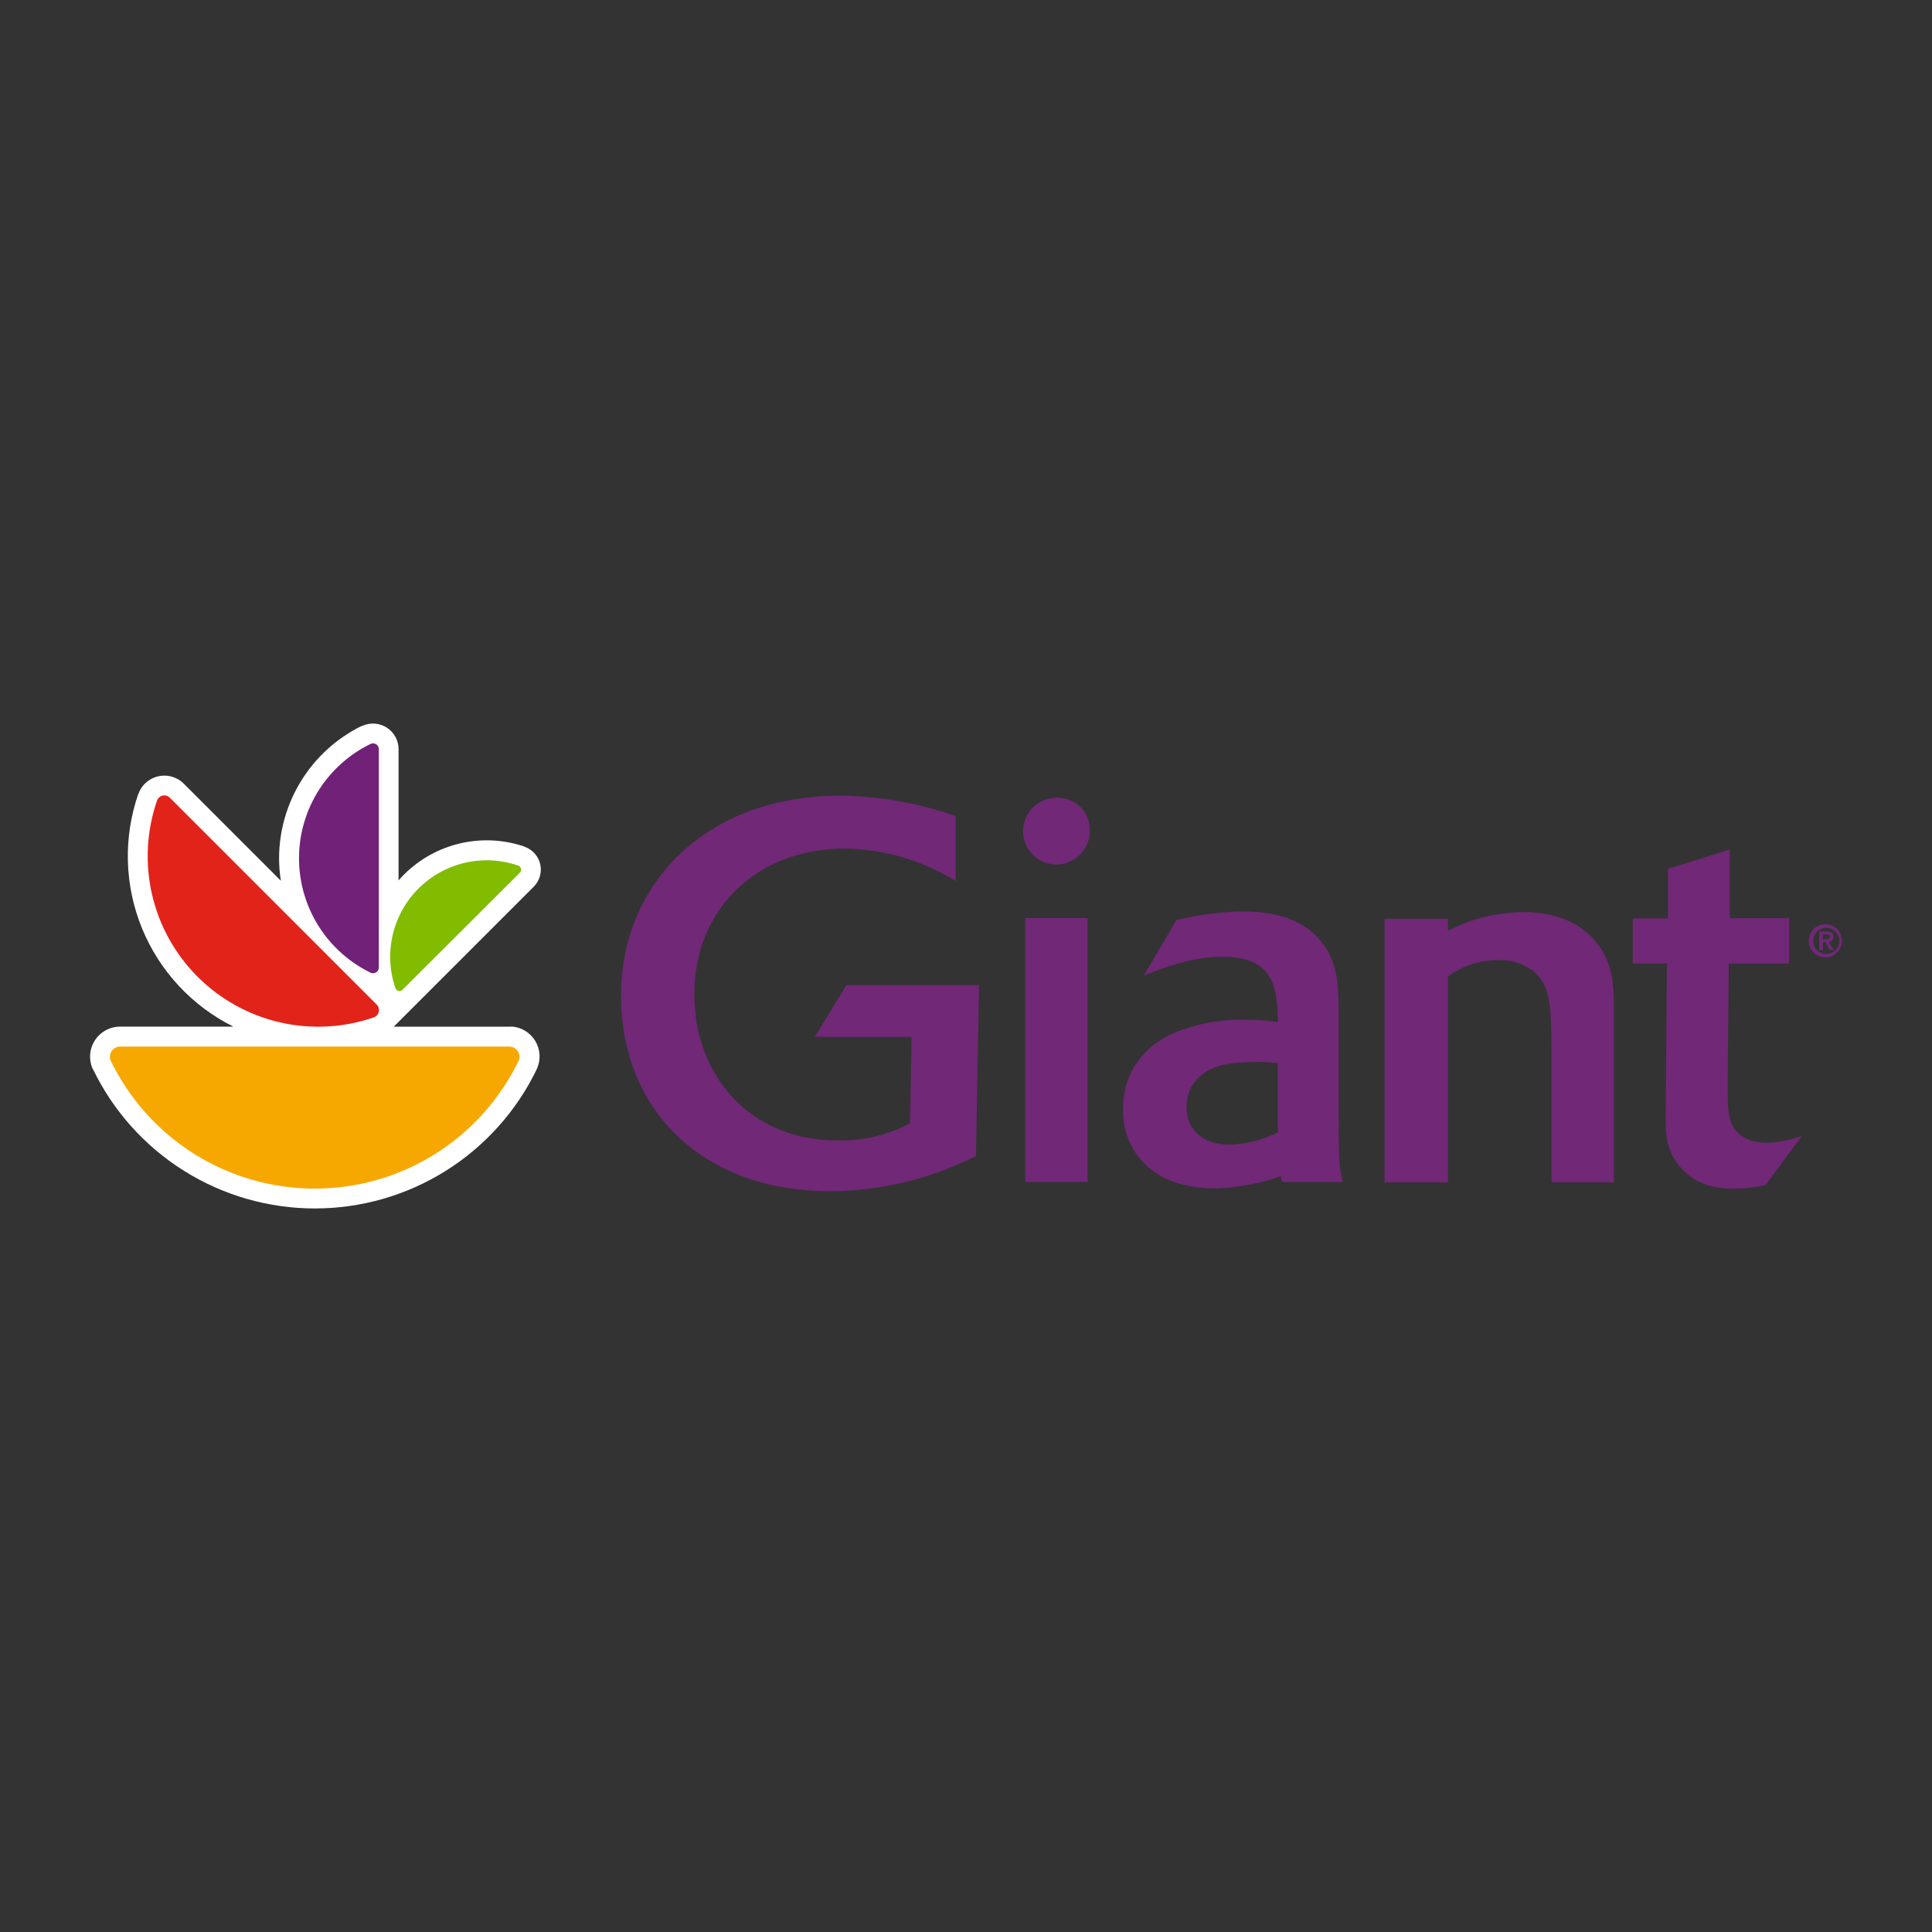 <?xml version="1.0" encoding="utf-8"?>
<!-- Generator: Adobe Illustrator 16.0.0, SVG Export Plug-In . SVG Version: 6.00 Build 0)  -->
<!DOCTYPE svg PUBLIC "-//W3C//DTD SVG 1.1//EN" "http://www.w3.org/Graphics/SVG/1.1/DTD/svg11.dtd">
<svg version="1.1" id="Layer_1" xmlns="http://www.w3.org/2000/svg" xmlns:xlink="http://www.w3.org/1999/xlink" x="0px" y="0px"
	  viewBox="0 0 3000 3000" enable-background="new 0 0 3000 3000" xml:space="preserve">
<rect x="0" y="0" width="3000" height="3000" fill="#333333" stroke="none"/>
<g>
	<path fill="#702877" d="M1515.453,1794.983c-35.188,17.87-71.967,31.424-110.337,40.664s-77.285,13.91-116.754,14.019
		c-194.788,0-323.992-123.466-323.992-304.074c0-171.505,130.106-309.973,339.734-309.973
		c61.708,0.535,121.665,11.057,179.868,31.562v100.921c-12.878-7.994-26.237-15.084-40.074-21.27
		c-13.837-6.188-28.029-11.413-42.574-15.681c-14.544-4.266-29.312-7.532-44.298-9.801c-14.986-2.27-30.06-3.52-45.216-3.75
		c-135.024,0.001-233.647,92.805-233.647,226.19c0,125.925,86.163,227.006,221.352,227.006c19.756,0.587,39.258-1.371,58.505-5.875
		c19.244-4.503,37.592-11.397,55.04-20.686l2.46-134.206h-150.355l49.189-80.423h205.938L1515.453,1794.983z"/>
	<path fill="#702877" d="M1692.126,1288.497c0.142,3.423-0.055,6.827-0.59,10.209c-0.535,3.384-1.396,6.682-2.585,9.894
		c-1.188,3.214-2.682,6.28-4.477,9.195c-1.796,2.917-3.862,5.63-6.195,8.137c-2.334,2.508-4.89,4.76-7.676,6.76
		c-2.779,2-5.731,3.707-8.85,5.122c-3.119,1.414-6.348,2.508-9.684,3.285c-3.339,0.773-6.72,1.212-10.145,1.317
		c-3.423,0.103-6.823-0.131-10.2-0.701c-3.378-0.571-6.667-1.467-9.867-2.692c-3.201-1.222-6.249-2.748-9.145-4.575
		c-2.898-1.827-5.588-3.922-8.067-6.283c-2.483-2.362-4.708-4.944-6.68-7.746c-1.972-2.804-3.645-5.77-5.026-8.907
		c-1.383-3.134-2.442-6.373-3.181-9.718c-0.737-3.345-1.138-6.73-1.206-10.156c-0.068-3.424,0.203-6.823,0.81-10.195
		c0.607-3.37,1.542-6.648,2.798-9.835c1.257-3.187,2.815-6.218,4.674-9.096c1.86-2.876,3.984-5.544,6.372-8
		c2.384-2.458,4.992-4.656,7.817-6.594c2.821-1.939,5.809-3.582,8.958-4.93c3.15-1.347,6.401-2.371,9.754-3.074
		c3.351-0.703,6.741-1.068,10.165-1.097c1.686-0.089,3.369-0.093,5.053-0.01c1.684,0.081,3.36,0.249,5.03,0.5
		c1.666,0.252,3.316,0.588,4.948,1.008c1.636,0.418,3.241,0.919,4.827,1.5c1.581,0.583,3.129,1.243,4.646,1.981
		c1.515,0.739,2.99,1.553,4.424,2.442c1.434,0.887,2.817,1.846,4.153,2.875c1.338,1.028,2.618,2.122,3.844,3.28
		c1.227,1.159,2.388,2.376,3.492,3.653c1.101,1.275,2.136,2.605,3.103,3.987c0.969,1.38,1.863,2.807,2.686,4.279
		c0.823,1.472,1.568,2.98,2.238,4.528c0.671,1.548,1.261,3.126,1.771,4.734c0.508,1.607,0.937,3.236,1.281,4.886
		c0.346,1.651,0.606,3.316,0.782,4.992c0.175,1.677,0.267,3.358,0.274,5.045 M1688.847,1835.481h-96.903V1425.57h96.903V1835.481z"
		/>
	<path fill="#702877" d="M2085.312,1835.481c-5-18.198-6.639-24.021-6.639-106.576v-165.278c-0.82-34.841-0.82-76.24-34.761-110.265
		c-35.661-35.578-87.066-38.121-116.909-38.121c-33.884,0.971-67.307,5.426-100.262,13.364l-50.585,86.162
		c35.662-14.102,76.163-29.022,121.827-29.022c73.782,0,86.162,38.942,86.162,101.083c-17.305-2.31-34.683-3.431-52.14-3.359
		c-18.442-0.383-36.732,1.094-54.874,4.433c-18.139,3.344-35.756,8.479-52.851,15.408c-43.122,18.279-80.423,57.385-80.423,118.463
		c-0.302,8.6,0.355,17.125,1.964,25.58c1.612,8.453,4.136,16.623,7.577,24.511c3.441,7.889,7.709,15.299,12.81,22.229
		c5.101,6.929,10.902,13.212,17.41,18.845c22.381,19.1,55.501,32.383,104.444,32.383c34.496-1.223,68.055-7.481,100.675-18.774
		c0.652,2.951,1.229,6.067,2.13,8.854L2085.312,1835.481z M1842.399,1718.657c0-26.562,14.92-52.306,49.68-63.045
		c9.922-3.36,27.384-6.639,65.587-6.639c8.2,0,17.462,0.82,26.479,1.72v107.724c-22.976,11.391-47.27,17.73-72.882,19.021
		c-51.404,0-68.782-29.843-68.782-58.78"/>
	<path fill="#702877" d="M2741.826,1839.827c-16.163,3.918-32.561,5.887-49.189,5.902c-23.201,0-56.322-3.362-81.983-31.563
		c-25.658-28.203-24.596-57.389-24.02-93.623l1.72-224.549h-53.044v-69.932h54.684v-77.062l96.082-29.843v106.576h91.984v70.423
		h-93.623l-1.64,178.967c0,44.762,0,62.225,9.921,77.063c7.462,10.739,23.281,22.381,50.581,22.381
		c18.788-0.738,37.013-4.318,54.683-10.74L2741.826,1839.827z"/>
	<path fill="#702877" d="M2466.693,1450.166c-33.941-30.58-77.802-33.94-102.725-33.94c-28.051,0.656-55.378,5.438-81.982,14.347
		c-9.673,3.443-22.544,9.264-33.612,14.51v-18.445h-98.377v409.335h98.377v-319.729c11.063-8.176,23.125-14.432,36.184-18.761
		c13.058-4.327,26.467-6.519,40.225-6.572c10.104-0.551,19.993,0.644,29.677,3.589c9.68,2.943,18.56,7.461,26.646,13.543
		c27.298,23.286,27.298,55.584,28.118,120.188v207.742h96.901v-273.08C2505.633,1527.228,2504.814,1485.091,2466.693,1450.166z"/>
	<path fill="#702877" d="M2835.04,1435.163c1.679,0.044,3.342,0.249,4.981,0.618c1.643,0.368,3.231,0.892,4.769,1.572
		c1.541,0.68,2.997,1.503,4.377,2.47c1.374,0.965,2.645,2.055,3.811,3.27c1.162,1.217,2.197,2.533,3.102,3.949
		c0.904,1.42,1.663,2.911,2.276,4.477c0.613,1.568,1.067,3.177,1.364,4.834c0.298,1.655,0.431,3.324,0.4,5.006
		c-0.031,1.682-0.225,3.345-0.58,4.989c-0.354,1.643-0.867,3.236-1.537,4.78c-0.668,1.543-1.48,3.008-2.435,4.392
		c-0.956,1.385-2.036,2.664-3.242,3.835c-1.206,1.173-2.517,2.217-3.925,3.134c-1.413,0.917-2.899,1.685-4.461,2.309
		c-1.562,0.625-3.172,1.093-4.823,1.402c-1.652,0.309-3.319,0.455-5.003,0.438c-1.684-0.017-3.347-0.198-4.992-0.542
		c-1.646-0.344-3.246-0.844-4.792-1.501c-1.548-0.655-3.019-1.458-4.411-2.402c-1.391-0.945-2.678-2.017-3.861-3.214
		c-1.182-1.198-2.234-2.498-3.16-3.902c-0.928-1.403-1.709-2.884-2.347-4.442c-0.633-1.556-1.113-3.159-1.437-4.81
		c-0.32-1.652-0.48-3.317-0.473-5c-0.014-1.72,0.145-3.425,0.48-5.112c0.332-1.687,0.829-3.324,1.494-4.909
		c0.663-1.586,1.48-3.09,2.447-4.513c0.967-1.42,2.066-2.729,3.3-3.928c1.236-1.2,2.573-2.262,4.023-3.189
		c1.447-0.927,2.974-1.7,4.579-2.32c1.605-0.618,3.256-1.069,4.951-1.354C2831.612,1435.216,2833.318,1435.101,2835.04,1435.163
		 M2835.04,1481.154c1.337,0.054,2.668-0.023,3.992-0.234c1.32-0.209,2.611-0.547,3.868-1.011c1.257-0.466,2.452-1.051,3.594-1.754
		c1.141-0.706,2.197-1.514,3.181-2.427c0.979-0.915,1.859-1.916,2.638-3.004c0.782-1.09,1.447-2.245,1.999-3.465
		c0.551-1.221,0.978-2.484,1.279-3.788c0.302-1.307,0.472-2.629,0.508-3.969c0.038-1.339-0.054-2.668-0.28-3.99
		c-0.228-1.32-0.579-2.606-1.062-3.855c-0.479-1.25-1.079-2.442-1.793-3.573c-0.719-1.132-1.543-2.181-2.467-3.15
		c-0.925-0.969-1.938-1.837-3.035-2.604c-1.098-0.769-2.258-1.421-3.488-1.958c-1.226-0.536-2.496-0.948-3.803-1.232
		c-1.312-0.287-2.635-0.439-3.974-0.461c-1.342-0.023-2.67,0.087-3.987,0.329s-2.597,0.609-3.844,1.104
		c-1.242,0.495-2.428,1.109-3.55,1.839c-1.124,0.731-2.163,1.566-3.121,2.502c-0.959,0.936-1.813,1.959-2.569,3.064
		c-0.755,1.108-1.391,2.278-1.917,3.512c-0.521,1.233-0.917,2.507-1.185,3.82c-0.271,1.313-0.41,2.638-0.416,3.978
		c-0.049,1.307,0.033,2.607,0.244,3.899c0.213,1.293,0.552,2.55,1.016,3.774c0.468,1.224,1.049,2.389,1.75,3.497
		c0.698,1.104,1.502,2.131,2.409,3.075c0.907,0.945,1.9,1.79,2.974,2.536c1.076,0.745,2.219,1.376,3.42,1.892
		c1.206,0.516,2.447,0.906,3.729,1.171c1.284,0.265,2.578,0.399,3.89,0.404 M2824.79,1446.396h10.902
		c7.214,0,11.317,2.294,11.317,8.199c0.07,1.025-0.073,2.023-0.429,2.991c-0.355,0.966-0.894,1.817-1.615,2.555
		c-0.721,0.735-1.561,1.292-2.52,1.668c-0.958,0.377-1.951,0.54-2.979,0.492l7.704,12.542h-5.984l-6.967-12.298h-3.607v12.708
		h-5.741L2824.79,1446.396z M2830.528,1458.447h5.082c3.199,0,5.658-0.493,5.658-4.017c0-3.525-3.279-3.607-5.9-3.607h-4.84
		V1458.447z"/>
	<path fill="#FFFFFF" d="M793.848,1594.208h-3.199H611.437l217.335-217.334c1.105-1.102,2.136-2.269,3.096-3.5
		c0.958-1.229,1.837-2.514,2.635-3.855c0.8-1.34,1.512-2.726,2.139-4.154c0.625-1.429,1.161-2.893,1.604-4.388
		c0.443-1.496,0.794-3.015,1.049-4.554c0.253-1.539,0.413-3.089,0.473-4.647c0.062-1.56,0.026-3.116-0.107-4.67
		c-0.132-1.556-0.362-3.096-0.686-4.622c-0.324-1.527-0.743-3.027-1.254-4.501c-0.514-1.474-1.114-2.911-1.806-4.309
		c-0.689-1.4-1.465-2.75-2.323-4.052c-0.861-1.303-1.797-2.548-2.812-3.734c-1.014-1.185-2.098-2.303-3.251-3.354
		c-1.156-1.051-2.369-2.026-3.645-2.924s-2.602-1.717-3.978-2.449c-1.377-0.733-2.794-1.378-4.252-1.936l-1.722-0.574h0.737
		c-7.977-2.733-16.103-4.904-24.383-6.504c-8.278-1.601-16.626-2.623-25.049-3.063c-8.42-0.438-16.831-0.292-25.231,0.439
		c-8.4,0.732-16.71,2.042-24.926,3.931c-8.219,1.889-16.266,4.337-24.143,7.347c-7.877,3.009-15.507,6.549-22.892,10.621
		c-7.383,4.073-14.45,8.636-21.199,13.693c-6.749,5.054-13.115,10.553-19.096,16.495c-3.116,3.034-5.985,6.231-8.856,9.51v-203.888
		c-0.001-1.648-0.104-3.287-0.311-4.922c-0.207-1.634-0.512-3.25-0.919-4.845c-0.406-1.595-0.91-3.16-1.511-4.694
		c-0.601-1.533-1.295-3.023-2.082-4.47c-0.786-1.447-1.658-2.84-2.618-4.179c-0.958-1.338-1.997-2.613-3.114-3.823
		c-1.118-1.209-2.306-2.345-3.565-3.408c-1.258-1.061-2.579-2.042-3.959-2.939c-1.381-0.898-2.811-1.708-4.292-2.427
		c-1.482-0.722-3.001-1.347-4.561-1.878c-1.558-0.532-3.144-0.964-4.757-1.299c-1.612-0.333-3.24-0.567-4.881-0.699
		c-1.641-0.132-3.285-0.163-4.93-0.09c-1.646,0.072-3.28,0.246-4.904,0.52c-1.623,0.276-3.223,0.65-4.801,1.125
		c-1.577,0.474-3.118,1.043-4.625,1.708l-1.394,0.656h-0.736c-9.505,4.713-18.639,10.059-27.401,16.039
		c-8.764,5.979-17.072,12.535-24.927,19.667c-7.854,7.133-15.178,14.771-21.973,22.918c-6.794,8.147-12.997,16.724-18.602,25.73
		s-10.563,18.357-14.872,28.051s-7.929,19.639-10.861,29.834c-2.929,10.197-5.143,20.545-6.638,31.049
		c-1.495,10.503-2.26,21.059-2.291,31.667c0.01,11.77,0.939,23.465,2.787,35.09l-150.765-150.766
		c-1.987-1.979-4.146-3.748-6.479-5.302c-2.333-1.555-4.797-2.867-7.388-3.939c-2.59-1.07-5.263-1.878-8.013-2.425
		c-2.75-0.545-5.527-0.817-8.331-0.817c-2.804,0-5.582,0.272-8.332,0.817c-2.75,0.547-5.421,1.354-8.014,2.425
		c-2.591,1.072-5.053,2.385-7.387,3.939c-2.332,1.555-4.493,3.323-6.478,5.302c-4.245,4.237-7.442,9.157-9.592,14.755l-0.574,1.642
		v-0.657c-2.914,8.401-5.445,16.918-7.59,25.546c-2.148,8.63-3.9,17.338-5.26,26.127c-1.36,8.788-2.322,17.62-2.884,26.494
		c-0.564,8.874-0.725,17.755-0.488,26.646c0.239,8.889,0.877,17.749,1.915,26.581c1.039,8.832,2.471,17.598,4.3,26.302
		c1.829,8.701,4.048,17.304,6.652,25.806c2.605,8.503,5.589,16.87,8.949,25.102c3.36,8.233,7.086,16.299,11.174,24.195
		c4.088,7.897,8.523,15.593,13.306,23.091c4.783,7.497,9.894,14.76,15.331,21.799c5.44,7.035,11.184,13.813,17.234,20.328
		c6.049,6.517,12.38,12.75,18.993,18.693c6.613,5.947,13.479,11.584,20.599,16.91c7.121,5.326,14.468,10.321,22.039,14.985
		c7.572,4.66,15.338,8.976,23.299,12.938h-175.77c-1.938-0.003-3.868,0.113-5.791,0.35c-1.922,0.236-3.822,0.593-5.7,1.067
		c-1.878,0.473-3.721,1.06-5.526,1.764c-1.804,0.705-3.558,1.518-5.262,2.438c-1.703,0.921-3.344,1.944-4.919,3.069
		c-1.577,1.127-3.077,2.347-4.5,3.661c-1.425,1.31-2.763,2.706-4.012,4.187c-1.25,1.479-2.405,3.031-3.461,4.654
		c-1.058,1.622-2.009,3.306-2.857,5.047c-0.847,1.744-1.583,3.531-2.208,5.364c-0.625,1.831-1.133,3.697-1.525,5.596
		c-0.394,1.896-0.667,3.811-0.82,5.739c-0.154,1.932-0.188,3.865-0.1,5.799c0.086,1.938,0.293,3.859,0.619,5.77
		c0.327,1.909,0.771,3.789,1.331,5.645c0.561,1.854,1.234,3.666,2.02,5.438l0.738,1.473v-0.492
		c3.892,8.034,8.062,15.927,12.507,23.669c4.445,7.743,9.155,15.32,14.132,22.733c4.975,7.415,10.203,14.643,15.685,21.691
		c5.482,7.048,11.204,13.893,17.166,20.539c5.961,6.647,12.148,13.076,18.557,19.291c6.412,6.212,13.034,12.197,19.863,17.945
		c6.83,5.75,13.853,11.255,21.067,16.515c7.216,5.256,14.606,10.256,22.171,14.998c7.566,4.74,15.287,9.211,23.165,13.412
		c7.878,4.2,15.896,8.122,24.048,11.759c8.152,3.643,16.422,6.991,24.81,10.05c8.388,3.062,16.871,5.826,25.451,8.292
		c8.582,2.465,17.238,4.629,25.97,6.492c8.731,1.86,17.519,3.411,26.359,4.658c8.842,1.246,17.716,2.181,26.622,2.803
		c8.907,0.625,17.824,0.939,26.752,0.939s17.844-0.314,26.751-0.939c8.907-0.622,17.779-1.557,26.622-2.803
		c8.84-1.247,17.628-2.798,26.359-4.658c8.732-1.863,17.389-4.027,25.97-6.492c8.581-2.466,17.065-5.23,25.452-8.292
		c8.388-3.059,16.657-6.407,24.81-10.05c8.154-3.637,16.169-7.559,24.048-11.759c7.878-4.201,15.6-8.672,23.165-13.412
		c7.564-4.742,14.955-9.742,22.171-14.998c7.215-5.26,14.238-10.765,21.067-16.515c6.83-5.748,13.451-11.733,19.863-17.945
		c6.411-6.215,12.597-12.644,18.557-19.291c5.963-6.646,11.684-13.491,17.166-20.539c5.481-7.049,10.711-14.276,15.687-21.691
		c4.976-7.413,9.685-14.99,14.13-22.733c4.445-7.742,8.615-15.635,12.507-23.669l-0.983,1.807c0.573-0.986,1.066-1.968,1.476-2.953
		c0.769-1.711,1.434-3.458,1.991-5.25c0.559-1.788,1.007-3.607,1.345-5.449c0.34-1.847,0.567-3.702,0.681-5.576
		c0.113-1.869,0.115-3.742,0.003-5.614c-0.111-1.871-0.334-3.729-0.672-5.573c-0.335-1.845-0.783-3.664-1.339-5.452
		c-0.555-1.792-1.216-3.544-1.983-5.253c-0.768-1.711-1.634-3.37-2.604-4.976c-0.966-1.605-2.027-3.147-3.182-4.628
		c-1.153-1.476-2.394-2.877-3.716-4.21c-1.322-1.326-2.721-2.57-4.196-3.729c-1.473-1.16-3.01-2.225-4.613-3.199
		c-1.602-0.973-3.259-1.847-4.965-2.622c-1.709-0.771-3.456-1.439-5.247-2.002c-1.788-0.562-3.604-1.016-5.447-1.357
		c-1.844-0.346-3.701-0.576-5.571-0.695"/>
	<path fill="#F7A800" d="M172.013,1647.415c-0.531-1.212-0.907-2.469-1.126-3.776c-0.216-1.304-0.271-2.615-0.162-3.936
		c0.11-1.317,0.379-2.602,0.809-3.854c0.431-1.249,1.007-2.433,1.732-3.536c0.725-1.107,1.575-2.11,2.549-3.004
		c0.975-0.898,2.044-1.656,3.209-2.287c1.165-0.627,2.388-1.103,3.671-1.426c1.284-0.321,2.586-0.483,3.911-0.48h604.042
		c1.328-0.014,2.637,0.139,3.925,0.454c1.287,0.317,2.519,0.789,3.69,1.412c1.17,0.627,2.245,1.385,3.224,2.283
		c0.979,0.895,1.832,1.899,2.558,3.008c0.727,1.11,1.306,2.295,1.733,3.549c0.43,1.256,0.697,2.547,0.8,3.868
		c0.106,1.323,0.044,2.638-0.182,3.949c-0.228,1.308-0.612,2.564-1.155,3.776l0,0c-3.583,7.383-7.417,14.632-11.508,21.748
		c-4.09,7.116-8.423,14.08-12.998,20.891c-4.578,6.812-9.388,13.457-14.43,19.933c-5.041,6.476-10.303,12.767-15.785,18.872
		c-5.481,6.106-11.171,12.017-17.066,17.724c-5.895,5.712-11.983,11.209-18.263,16.492s-12.736,10.341-19.37,15.17
		c-6.635,4.834-13.429,9.427-20.385,13.782c-6.955,4.355-14.054,8.463-21.295,12.325c-7.244,3.857-14.612,7.462-22.108,10.805
		c-7.493,3.344-15.097,6.421-22.806,9.232c-7.71,2.812-15.509,5.352-23.397,7.617c-7.888,2.267-15.844,4.255-23.871,5.964
		c-8.027,1.708-16.104,3.137-24.23,4.278c-8.127,1.146-16.283,2.006-24.47,2.577c-8.188,0.573-16.384,0.861-24.591,0.861
		c-8.207,0-16.403-0.288-24.589-0.861c-8.187-0.571-16.344-1.432-24.471-2.577c-8.125-1.142-16.203-2.57-24.229-4.278
		c-8.027-1.709-15.985-3.697-23.874-5.964c-7.886-2.266-15.685-4.806-23.396-7.617c-7.71-2.812-15.313-5.889-22.808-9.232
		c-7.494-3.343-14.863-6.947-22.105-10.805c-7.243-3.862-14.342-7.97-21.297-12.325s-13.75-8.948-20.383-13.782
		c-6.635-4.829-13.09-9.887-19.372-15.17c-6.28-5.283-12.368-10.78-18.262-16.492c-5.896-5.707-11.584-11.617-17.066-17.724
		c-5.482-6.105-10.744-12.396-15.785-18.872c-5.044-6.476-9.853-13.121-14.429-19.933c-4.578-6.811-8.911-13.774-13-20.891
		c-4.09-7.116-7.927-14.365-11.509-21.748"/>
	<path fill="#E2231A" d="M243.994,1242.669c0.608-1.559,1.51-2.926,2.704-4.1c1.122-1.116,2.414-1.977,3.877-2.579
		c1.463-0.604,2.985-0.906,4.567-0.906c1.583,0,3.106,0.302,4.569,0.906c1.461,0.603,2.754,1.463,3.876,2.579l0,0l321.371,321.369
		c1.127,1.125,1.998,2.422,2.61,3.893c0.61,1.469,0.917,3.001,0.917,4.593c0,1.595-0.307,3.126-0.917,4.596
		c-0.612,1.47-1.482,2.768-2.61,3.892c-1.175,1.192-2.542,2.094-4.1,2.703l0,0c-5.836,2.025-11.734,3.844-17.697,5.459
		c-5.963,1.613-11.975,3.016-18.036,4.204c-6.061,1.192-12.158,2.171-18.286,2.937c-6.131,0.766-12.278,1.314-18.448,1.649
		c-6.167,0.336-12.339,0.453-18.517,0.355c-6.176-0.098-12.341-0.413-18.495-0.942c-6.154-0.527-12.282-1.271-18.387-2.23
		c-6.101-0.956-12.162-2.127-18.182-3.509c-6.021-1.383-11.985-2.975-17.896-4.775c-5.909-1.8-11.748-3.805-17.516-6.013
		c-5.768-2.209-11.453-4.617-17.054-7.226c-5.601-2.604-11.102-5.405-16.506-8.396c-5.404-2.99-10.696-6.168-15.879-9.531
		c-5.181-3.362-10.24-6.902-15.174-10.617c-4.935-3.719-9.732-7.601-14.394-11.655c-4.663-4.05-9.178-8.261-13.544-12.63
		c-4.366-4.37-8.576-8.885-12.627-13.549c-4.051-4.662-7.936-9.461-11.65-14.396c-3.715-4.934-7.253-9.992-10.615-15.176
		c-3.361-5.183-6.537-10.476-9.527-15.88c-2.99-5.405-5.788-10.909-8.395-16.51c-2.604-5.601-5.011-11.286-7.22-17.056
		c-2.207-5.767-4.21-11.607-6.008-17.517c-1.798-5.909-3.388-11.875-4.769-17.896c-1.382-6.02-2.55-12.081-3.507-18.185
		c-0.957-6.102-1.698-12.23-2.227-18.387c-0.526-6.154-0.838-12.318-0.935-18.497c-0.097-6.176,0.024-12.347,0.358-18.515
		c0.338-6.169,0.888-12.316,1.655-18.447c0.765-6.129,1.746-12.224,2.939-18.284c1.192-6.061,2.596-12.073,4.21-18.036
		C240.146,1254.404,241.967,1248.503,243.994,1242.669"/>
	<path fill="#712177" d="M575.693,1155.031c1.146-0.523,2.348-0.769,3.607-0.738c1.185,0,2.325,0.227,3.42,0.681
		c1.094,0.452,2.061,1.099,2.9,1.935c0.837,0.839,1.483,1.805,1.936,2.899c0.454,1.096,0.681,2.236,0.681,3.421l0,0v339.077
		c0,1.185-0.227,2.322-0.681,3.42c-0.452,1.095-1.099,2.06-1.936,2.9c-0.839,0.836-1.806,1.483-2.9,1.937
		c-1.095,0.451-2.235,0.677-3.42,0.677c-1.255,0.011-2.458-0.233-3.607-0.733c-8.306-4.025-16.29-8.607-23.954-13.752
		c-7.663-5.143-14.93-10.794-21.8-16.958c-6.871-6.16-13.277-12.771-19.221-19.831s-11.367-14.5-16.268-22.319
		c-4.901-7.82-9.232-15.945-12.994-24.371c-3.762-8.427-6.918-17.075-9.468-25.944c-2.549-8.871-4.468-17.876-5.756-27.013
		c-1.288-9.138-1.931-18.322-1.931-27.552c0-9.228,0.644-18.411,1.931-27.55c1.289-9.139,3.208-18.144,5.756-27.013
		c2.55-8.869,5.706-17.518,9.468-25.944c3.762-8.429,8.093-16.552,12.994-24.371c4.901-7.821,10.324-15.261,16.268-22.32
		c5.944-7.061,12.351-13.67,19.221-19.833c6.87-6.16,14.137-11.813,21.8-16.955C559.403,1163.637,567.387,1159.055,575.693,1155.031
		"/>
	<path fill="#82BC00" d="M804.752,1344.081c0.906,0.345,1.699,0.865,2.377,1.559c0.633,0.636,1.122,1.372,1.464,2.201
		c0.342,0.832,0.512,1.696,0.512,2.596c0,0.897-0.17,1.762-0.512,2.592c-0.342,0.831-0.831,1.565-1.464,2.202l-182,181.59
		c-0.395,0.402-0.833,0.747-1.314,1.038c-0.481,0.293-0.991,0.519-1.527,0.682c-0.539,0.166-1.089,0.258-1.65,0.285
		c-0.563,0.023-1.119-0.021-1.669-0.133c-0.55-0.114-1.079-0.294-1.583-0.541s-0.972-0.554-1.4-0.918
		c-0.429-0.363-0.807-0.776-1.131-1.233c-0.327-0.458-0.589-0.948-0.793-1.474l0,0c-2.277-6.611-4.083-13.348-5.417-20.209
		c-1.334-6.866-2.185-13.787-2.55-20.771c-0.366-6.98-0.243-13.953,0.366-20.919c0.61-6.965,1.703-13.853,3.277-20.666
		c1.574-6.812,3.616-13.48,6.122-20.007c2.508-6.527,5.458-12.847,8.851-18.961c3.392-6.114,7.194-11.961,11.405-17.542
		c4.21-5.581,8.79-10.841,13.736-15.782c4.947-4.941,10.214-9.514,15.801-13.717s11.439-7.997,17.559-11.382
		c6.117-3.384,12.44-6.325,18.97-8.825c6.53-2.499,13.202-4.531,20.016-6.096c6.815-1.566,13.704-2.648,20.669-3.25
		c6.966-0.602,13.938-0.714,20.921-0.341c6.98,0.374,13.904,1.234,20.764,2.578C791.41,1339.979,798.144,1341.794,804.752,1344.081"
		/>
</g>
</svg>
